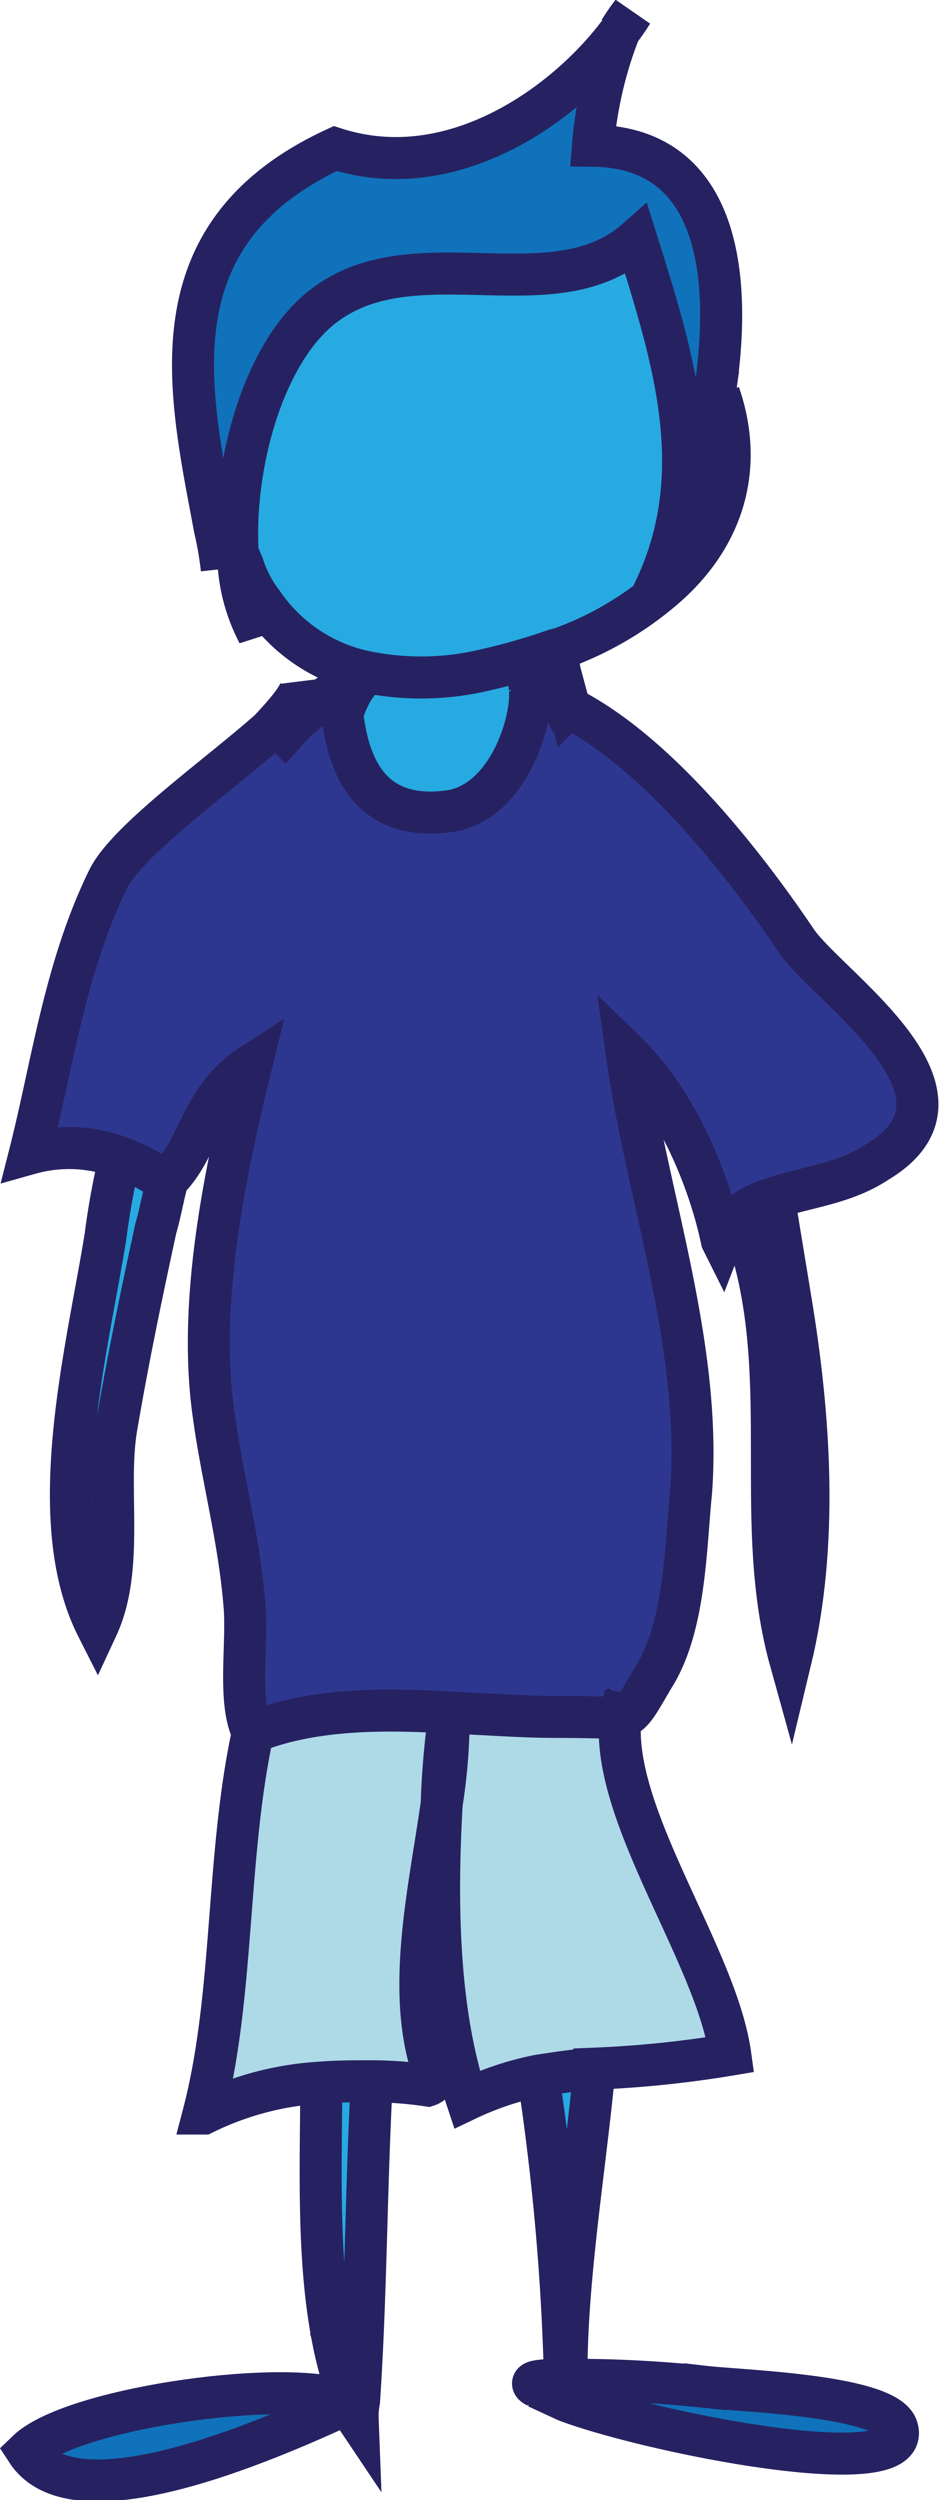 <svg xmlns="http://www.w3.org/2000/svg" viewBox="0 0 67.038 178.387">
  <defs>
    <style>
      .cls-1 {
        fill: #1072ba;
      }

      .cls-2 {
        fill: #2e3790;
      }

      .cls-3 {
        fill: #27aae1;
      }

      .cls-4 {
        fill: #aedae7;
      }

      .cls-5 {
        fill: none;
        stroke: #262261;
        stroke-width: 3px;
      }
    </style>
  </defs>
  <g id="Group_50" transform="translate(1.934 0.9)">
    <g id="XMLID_30_">
      <g id="Group_48" transform="translate(0 1.406)">
        <path id="Path_312" class="cls-1" d="M38.5,167.9h0v-.5c3.1,0,8.3.3,10,.5,2.4.3,12.8.6,13.7,2.9,1.5,4.2-17.8.3-23.6-1.9A2.787,2.787,0,0,1,38.5,167.9Z"/>
        <path id="Path_313" class="cls-2" d="M38.3,47.9c.1,0,.1.1.3.1C45.5,51.3,52.1,60.4,55,64.7c2.2,3.3,13.9,11.1,5.8,15.8-2.6,1.4-5.2,1.8-7.4,2.6a6.963,6.963,0,0,0-2.3,1.1,3.306,3.306,0,0,0-1.4,1.9c-.9-4.3-3.3-10-6.8-13.4,1.4,10,5.4,20.8,4.6,31.4-.3,3.8-.4,9.6-2.7,13.2-1,1.7-1.3,2.4-1.9,2.7-.2-.2-.2-.5-.3-.8,0-.1.1-.3.1-.4,0,.1-.1.3-.1.4a3.178,3.178,0,0,1-.3.9c-.8.1-2,0-4.6,0-2.4,0-5-.1-7.4-.3-4.9-.1-9.8-.1-14.2,1.4-1.1-2.3-.5-6.5-.6-9.3-.4-4.6-1.5-8.9-2.2-13.5-1.1-7.9.8-17.1,2.7-24.8-3.7,2.4-3.7,6.1-6.1,8.3h0a14.091,14.091,0,0,0-3.2-1.7,10.353,10.353,0,0,0-6.5-.3c1.7-6.3,2.6-13.4,5.6-19.6,1.4-2.8,7.9-7.4,11.5-10.7l1.1.4a16.382,16.382,0,0,1,3.5-2.9c.1-.3.4-.4.5-.5a12.75,12.75,0,0,0,.1,2h0c.4,3.5,1.8,7.7,7.5,7,4.3-.5,6.1-6.4,5.9-8.7H36C36.8,47.3,37.6,47.6,38.3,47.9Z"/>
        <path id="Path_314" class="cls-3" d="M54.4,90.3c1.4,8.4,2,17.5,0,25.8-2.7-9.7.1-19.8-2.8-29.5-.3-.8-.5-1.5-.8-2.4a6.963,6.963,0,0,1,2.3-1.1A60.494,60.494,0,0,1,54.4,90.3Z"/>
        <path id="Path_315" class="cls-1" d="M49.2,25.7A49.829,49.829,0,0,1,45,39.8h0c4-8.4,1.3-16.7-1.3-25-6.1,5.4-16.4-.6-22.9,5.2-4.1,3.7-6.1,11.9-5.5,18l-.8-2.7-1,.1c-1.8-9.7-4.6-21,8.6-27.1C30.5,11,38.6,5.1,42.4,0a28.8,28.8,0,0,0-1.9,8.2C49.3,8.2,50.5,17.1,49.2,25.7Z"/>
        <path id="Path_316" class="cls-3" d="M37.2,44a39.429,39.429,0,0,1-4.9,1.4,18.272,18.272,0,0,1-8.7.1,12.093,12.093,0,0,1-7.2-4.9c-.5-.9-1-1.8-1.4-2.7-.6-6.1,1.4-14.3,5.5-18C27,14,37.2,20,43.4,14.7c2.6,8.2,5.2,16.6,1.3,25a28.534,28.534,0,0,1-7.2,4.1,1.268,1.268,0,0,0-.1-.6v.6C37.4,43.9,37.3,43.9,37.2,44Z"/>
        <path id="Path_317" class="cls-4" d="M42.3,120c-1,6.9,6.9,17.3,7.8,24.4a63.822,63.822,0,0,1-9.7,1c-1.3.1-2.7.3-4,.5a18.02,18.02,0,0,0-5.1,1.7c-1.9-6.3-2.2-14.1-1.8-21.1a40.473,40.473,0,0,0,.5-6v-.8c2.6.1,5,.3,7.4.3A40.044,40.044,0,0,0,42.3,120Z"/>
        <path id="Path_318" class="cls-3" d="M40.5,145.4h0c-.8,7.4-2,14.7-2,22h0a171.7,171.7,0,0,0-1.9-21.5h0C37.9,145.7,39.2,145.5,40.5,145.4Z"/>
        <path id="Path_319" class="cls-3" d="M35.9,47h0c.4,2.3-1.5,8.2-5.9,8.7-5.8.6-7.2-3.6-7.5-7h0a14.084,14.084,0,0,1-.1-2,6.885,6.885,0,0,0,1.3-1.1,19.655,19.655,0,0,0,8.7-.1,45.049,45.049,0,0,0,4.9-1.4,5.782,5.782,0,0,0,.5,1.4c.1.5.4,1,.5,1.4a3.545,3.545,0,0,0,.3,1.1c-1-.4-1.8-.7-2.7-1Z"/>
        <path id="Path_320" class="cls-3" d="M35.9,47"/>
        <path id="Path_321" class="cls-4" d="M21,146.4a20.1,20.1,0,0,0-8.3,2.2c2.2-8.6,1.5-18.3,3.5-27.1v-.1c4.3-1.7,9.3-1.7,14.2-1.4v.8a58.234,58.234,0,0,0-.5,6c-1,6.5-2.8,13.9-.4,19.7a2.092,2.092,0,0,1-.6.4c-1.3-.1-2.7-.3-4.1-.3A12.46,12.46,0,0,0,21,146.4Z"/>
        <path id="Path_322" class="cls-3" d="M24.5,146.3h0c-.4,7.5-.4,15.2-.9,22.6-.1.1-.4.1-.5.3,0-.1-.1-.3-.1-.4-2.6-6.5-2-15.5-2-22.4C22.1,146.3,23.3,146.3,24.5,146.3Z"/>
        <path id="Path_323" class="cls-1" d="M23,168.8c0,.1.1.3.1.4-4.6,2-19.6,8.9-23.1,3.5,3.2-3.1,17.5-5.2,22.4-3.7Z"/>
        <path id="Path_324" class="cls-3" d="M9.7,82h0a19.848,19.848,0,0,0-.6,3.2c-1,4.7-2,9.5-2.8,14.1-.8,4.5.6,10.1-1.4,14.4-3.9-7.6-.7-19.8.6-27.8.3-1.9.6-3.7,1-5.5A9.624,9.624,0,0,1,9.7,82Z"/>
      </g>
      <g id="Group_49">
        <path id="Path_325" class="cls-5" d="M14.6,36.7a9.239,9.239,0,0,0,.8,2.7,8.67,8.67,0,0,0,1.4,2.7A11.807,11.807,0,0,0,24,47a19.655,19.655,0,0,0,8.7-.1,45.049,45.049,0,0,0,4.9-1.4c.1,0,.3-.1.4-.1h0a23.532,23.532,0,0,0,7.2-4.1h0c4.6-3.8,6-8.9,4.2-14.1h0"/>
        <path id="Path_326" class="cls-5" d="M24.4,47.2c-.8.3-1.4,1.4-1.9,2.8"/>
        <path id="Path_327" class="cls-5" d="M37.7,46.8a3.788,3.788,0,0,1,0-1.5v-.6a1.268,1.268,0,0,0,.1.6l.4,3.1a3.545,3.545,0,0,0,.3,1.1,1.689,1.689,0,0,0,.3,1"/>
        <path id="Path_328" class="cls-5" d="M38.5,169.2v-.4c0-7.3,1.3-14.7,2-22"/>
        <path id="Path_329" class="cls-5" d="M38.5,170.6v-.3"/>
        <path id="Path_330" class="cls-5" d="M38.5,170.5v-1"/>
        <path id="Path_331" class="cls-5" d="M38.5,169.3h0"/>
        <path id="Path_332" class="cls-5" d="M36.5,147.3a171.7,171.7,0,0,1,1.9,21.5v.4"/>
        <path id="Path_333" class="cls-5" d="M21,147.8h0c0,6.9-.5,15.8,2,22.4,0,.1.1.3.1.4a3.7,3.7,0,0,0,.5,1.1,5.7,5.7,0,0,1,.1-1.3c.5-7.4.5-15.1.9-22.6"/>
        <path id="Path_334" class="cls-5" d="M22.4,170.3C17.5,168.9,3.1,171,0,174c3.6,5.5,18.5-1.4,23.1-3.5.3-.1.4-.1.5-.3h.1"/>
        <path id="Path_335" class="cls-5" d="M38.5,169.3h0c-.6.4-1.4-.5-1.3.5l1.3.6c5.8,2.2,25,6.1,23.6,1.9-.8-2.3-11.1-2.6-13.7-2.9a89.527,89.527,0,0,0-10-.5h0c-1.8,0-2.8.1-2,.5"/>
        <path id="Path_336" class="cls-5" d="M6.6,81.8a52.973,52.973,0,0,0-1,5.5c-1.3,8.1-4.5,20.2-.6,27.9,2-4.3.6-10,1.4-14.4.8-4.7,1.8-9.5,2.8-14.1.3-1,.5-2.2.8-3.3"/>
        <path id="Path_337" class="cls-5" d="M24.2,46.3a1.47,1.47,0,0,1-.5.6c-.4.4-.8.6-1.3,1.1-.1.1-.4.3-.5.5a16.382,16.382,0,0,0-3.5,2.9,10.948,10.948,0,0,1-1,1.1"/>
        <path id="Path_338" class="cls-5" d="M53.3,84.5l1.2,7.3c1.4,8.4,2,17.5,0,25.8-2.7-9.7.1-19.8-2.8-29.5-.3-.8-.5-1.5-.8-2.4"/>
        <path id="Path_339" class="cls-5" d="M36.9,44.6a1.33,1.33,0,0,0,.3.8,5.782,5.782,0,0,0,.5,1.4c.1.5.4,1,.5,1.4s.4.9.5,1.3a3.7,3.7,0,0,0,.5,1.1"/>
        <path id="Path_340" class="cls-5" d="M22.4,47.2V48a12.75,12.75,0,0,0,.1,2h0c.4,3.5,1.8,7.7,7.5,7,4.3-.5,6.1-6.4,5.9-8.7h0a1.33,1.33,0,0,0-.3-.8"/>
        <path id="Path_341" class="cls-5" d="M19.6,47.7c.1.8-.8,1.9-2.3,3.5C13.7,54.4,7.2,59,5.8,61.8,2.7,68.1,1.8,75.1.2,81.4a10.321,10.321,0,0,1,6.5.3,14.092,14.092,0,0,1,3.2,1.7h0c2.4-2.2,2.4-5.9,6.1-8.3-1.9,7.7-3.8,16.9-2.7,24.8.6,4.5,1.8,8.8,2.2,13.5.3,2.8-.5,7,.6,9.3,4.3-1.7,9.3-1.7,14.2-1.4,2.6.1,5,.3,7.4.3,2.7,0,4,.1,4.6,0,.1,0,.4-.1.5-.1.6-.4.9-1,1.9-2.7,2.3-3.6,2.3-9.3,2.7-13.2.8-10.6-3.2-21.3-4.6-31.4,3.6,3.5,5.9,9.1,6.8,13.4A4.5,4.5,0,0,1,51,85.7a6.963,6.963,0,0,1,2.3-1.1c2.2-.8,5-1,7.4-2.6,8.2-4.9-3.6-12.5-5.8-15.8C52,61.9,45.4,52.9,38.5,49.5c-.1,0-.1-.1-.3-.1a11.725,11.725,0,0,0-2.4-.9h0a3.328,3.328,0,0,1,1,.6"/>
        <path id="Path_342" class="cls-5" d="M42.6,120.5a1.33,1.33,0,0,0,.3.8c.1.3.4.4.5.6"/>
        <path id="Path_343" class="cls-5" d="M42.6,120.5c0-.1.1-.3.1-.4C42.6,120.4,42.6,120.4,42.6,120.5Z"/>
        <path id="Path_344" class="cls-5" d="M16.1,122.8c-1.9,8.8-1.3,18.7-3.5,27.1a21.769,21.769,0,0,1,8.3-2.2c1.2-.1,2.4-.1,3.6-.1a27.278,27.278,0,0,1,4.1.3c.3-.1.4-.3.6-.4-2.3-5.9-.5-13.3.4-19.7a40.473,40.473,0,0,0,.5-6,58.234,58.234,0,0,0-.5,6c-.4,7-.3,14.8,1.8,21.1a21.84,21.84,0,0,1,5.1-1.7c1.3-.2,2.6-.4,4-.5a77.736,77.736,0,0,0,9.7-1c-1-7.2-8.8-17.4-7.8-24.4a1.613,1.613,0,0,1,.3-.9"/>
        <path id="Path_345" class="cls-5" d="M42.3,1.3a28.8,28.8,0,0,0-1.9,8.2c8.9.1,10,9.1,8.7,17.6a49.829,49.829,0,0,1-4.2,14.1.1.1,0,0,1-.1.1h0v-.1c4-8.4,1.3-16.7-1.3-25-6.1,5.4-16.4-.6-22.9,5.2-4.1,3.7-6.1,11.9-5.5,18a12.486,12.486,0,0,0,1.4,4.9,8.1,8.1,0,0,1,0-2.2"/>
        <path id="Path_346" class="cls-5" d="M42.3,1.3A14.629,14.629,0,0,0,43.2,0,14.629,14.629,0,0,0,42.3,1.3Z"/>
        <path id="Path_347" class="cls-5" d="M42.3,1.3h0"/>
        <path id="Path_348" class="cls-5" d="M13.9,39.7a25,25,0,0,0-.5-2.9c-1.8-9.7-4.6-21,8.6-27.1,8.4,2.7,16.5-3.2,20.3-8.3"/>
      </g>
    </g>
  </g>
</svg>
